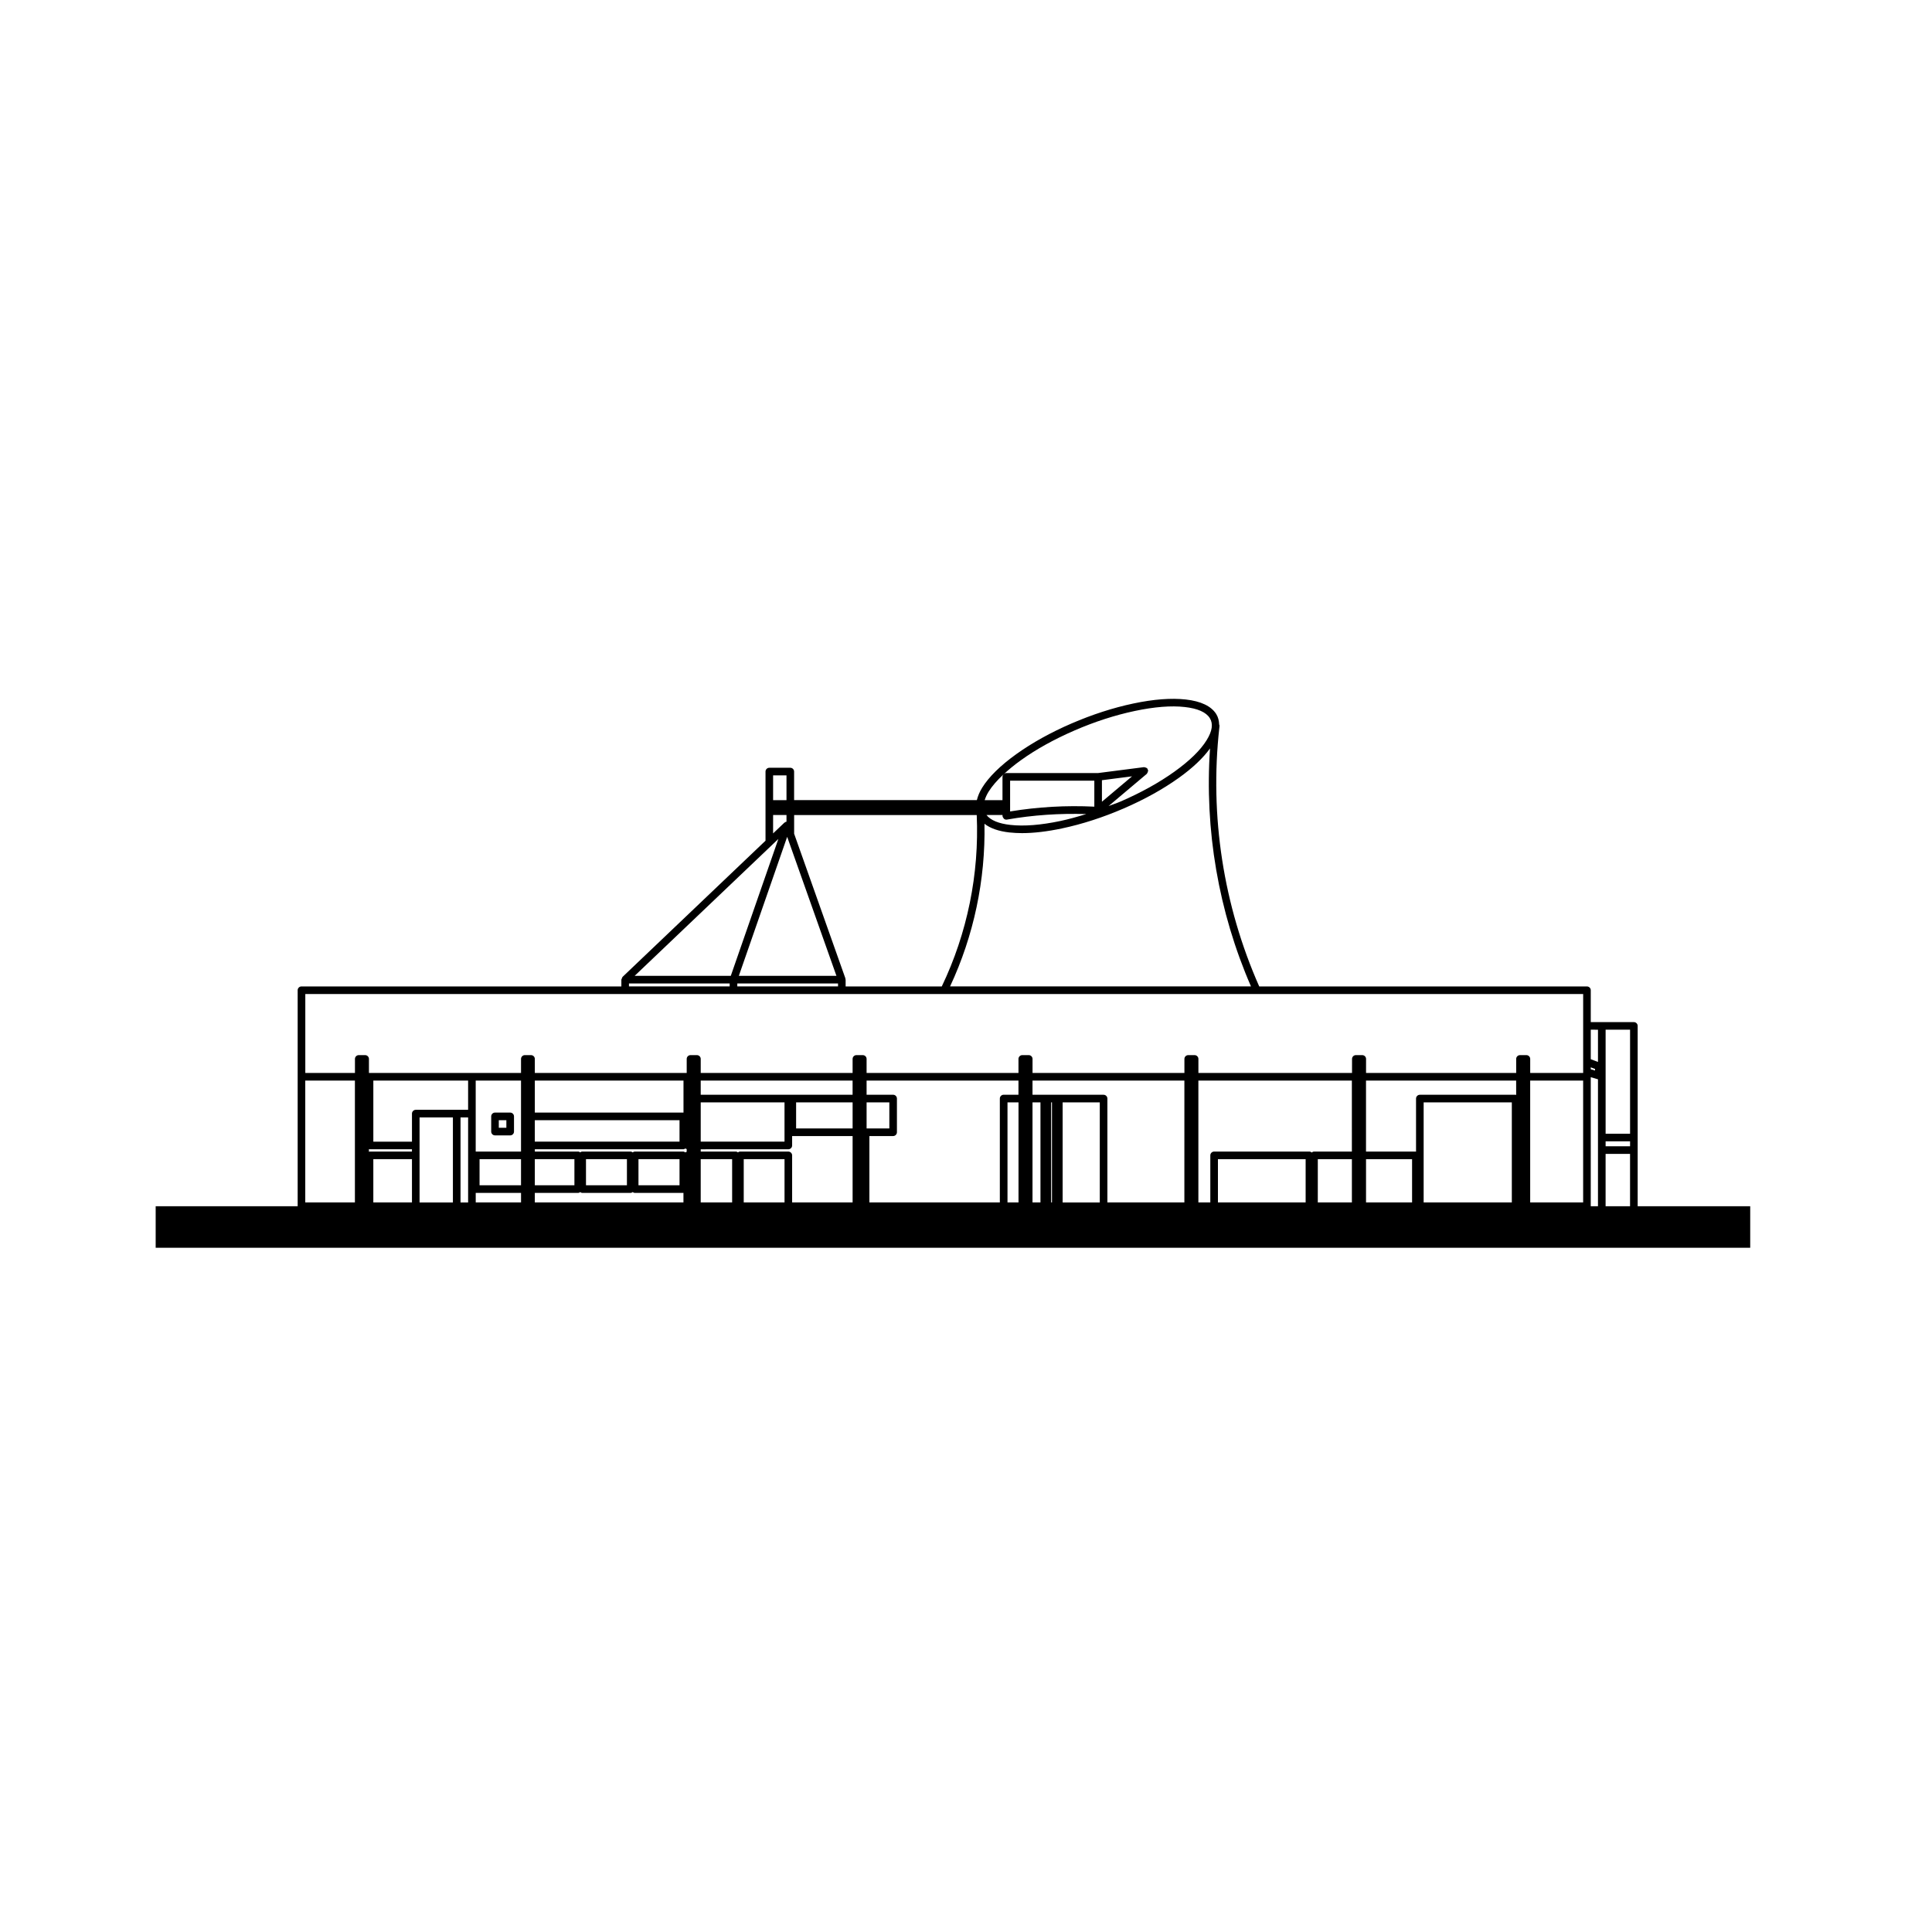 <?xml version="1.0" encoding="UTF-8"?>
<!-- Uploaded to: ICON Repo, www.svgrepo.com, Generator: ICON Repo Mixer Tools -->
<svg fill="#000000" width="800px" height="800px" version="1.1" viewBox="144 144 512 512" xmlns="http://www.w3.org/2000/svg">
 <g>
  <path d="m275.18 444.89h4.027c0.555 0 1.008-0.453 1.008-1.008v-4.027c0-0.555-0.453-1.008-1.008-1.008h-4.027c-0.555 0-1.008 0.453-1.008 1.008v4.027c0 0.555 0.453 1.008 1.008 1.008zm1.008-2.016v-2.004h2.004v2.004z"/>
  <path d="m578 463.67v-47.793c0-0.555-0.453-1.008-1.008-1.008h-11.422v-8.445c0-0.555-0.453-1.008-1.008-1.008h-86.855c-9.508-21.496-13.16-45.156-10.578-68.52 0-0.012 0-0.02 0.004-0.031 0.02-0.18 0.023-0.363 0.047-0.543 0.016-0.117-0.066-0.207-0.09-0.316-0.039-0.992-0.246-1.934-0.781-2.781-1.336-2.106-4.062-3.406-8.098-3.856-3.828-0.422-8.508-0.07-13.898 1.074-5.359 1.133-10.867 2.918-16.355 5.289-5.508 2.379-10.414 5.109-14.602 8.102-4.242 3.039-7.289 6.035-9.074 8.914-0.719 1.16-1.145 2.254-1.406 3.293h-48.43v-7.566c0-0.555-0.453-1.008-1.008-1.008h-5.562c-0.555 0-1.008 0.453-1.008 1.008v18.32l-37.891 36.098c-0.004 0.004 0 0.012-0.004 0.012-0.098 0.09-0.105 0.238-0.156 0.359s-0.141 0.223-0.145 0.348c0 0.004-0.004 0.012-0.004 0.016v1.793l-84.777-0.004c-0.555 0-1.008 0.453-1.008 1.008v57.242l-37.629 0.004v11.004l422.57-0.004v-11.004zm-14.445-56.238v20.914h-14.035v-3.719c0-0.555-0.453-1.008-1.008-1.008h-1.699c-0.555 0-1.008 0.453-1.008 1.008v3.719h-39.789l0.004-3.719c0-0.555-0.453-1.008-1.008-1.008h-1.699c-0.555 0-1.008 0.453-1.008 1.008l-0.004 3.719h-40.711v-3.719c0-0.555-0.453-1.008-1.008-1.008h-1.691c-0.555 0-1.008 0.453-1.008 1.008v3.719h-40.25v-3.719c0-0.555-0.453-1.008-1.008-1.008h-1.711c-0.555 0-1.008 0.453-1.008 1.008v3.719h-40.25v-3.719c0-0.555-0.453-1.008-1.008-1.008h-1.691c-0.555 0-1.008 0.453-1.008 1.008v3.719h-40.25v-3.719c0-0.555-0.453-1.008-1.008-1.008h-1.699c-0.555 0-1.008 0.453-1.008 1.008v3.719h-40.25v-3.719c0-0.555-0.453-1.008-1.008-1.008h-1.641c-0.555 0-1.008 0.453-1.008 1.008v3.719h-40.305v-3.719c0-0.555-0.453-1.008-1.008-1.008h-1.691c-0.555 0-1.008 0.453-1.008 1.008v3.719h-13.156v-20.914zm-214.97-39.492 1.691-1.613-12.609 36.281h-25.477zm85.422-17.055v6.887c-7.445-0.367-14.949 0.059-22.32 1.27v-8.156zm-8.973 10.68c-5.188 1.094-9.656 1.449-13.262 1.047-3.16-0.352-5.254-1.25-6.34-2.625h4.238v0.215c0 0.035 0.031 0.051 0.035 0.086 0 0.031-0.023 0.055-0.02 0.09 0.023 0.141 0.125 0.23 0.203 0.348 0.047 0.07 0.059 0.152 0.121 0.211 0.18 0.168 0.414 0.277 0.672 0.277 0.055 0 0.109-0.004 0.172-0.016 6.941-1.215 13.992-1.676 21.023-1.465-2.301 0.703-4.586 1.355-6.844 1.832zm10.988-10.801 7.981-1.027-7.981 6.727zm-33.18 9.227c0.691 15.645-2.5 31.312-9.266 45.43h-25.477v-1.793c0-0.066-0.055-0.102-0.066-0.16-0.012-0.059 0.031-0.109 0.012-0.172l-13.594-38.355v-4.941l48.391-0.004zm-37.176 42.621h-25.867l12.809-36.844zm-26.273 2.016h26.691v0.785h-26.691zm230.11 41.84h6.481v1.309h-6.481zm6.481-2.019h-6.481v-27.57h6.481zm-9.281-16.75-1.133-0.328v-0.516l1.133 0.43zm-298.65 2.664v7.75h-13.871c-0.555 0-1.008 0.453-1.008 1.008v7.43h-10.238v-16.188zm14.02 0v18.812h-11.996c-0.004 0-0.004 0.004-0.012 0.004v-18.816zm-18.051 9.77v22.531h-8.836v-22.531zm4.031 0v22.531h-2.012v-22.531zm14.02 11.062v6.914h-10.988v-6.914zm87.875-15.055v6.914h-14.973v-6.914zm9.734 6.914h-6.027v-6.914h6.027zm31.312-6.914h2.918v26.52h-2.918zm24.457 26.523h-9.844v-26.52h9.844zm31.312-11.469h23.242v11.461h-23.242zm35.5 0v11.461h-9.035l0.004-11.461zm42.383-15.055v26.52h-23.367v-26.52zm-26.434 26.523h-12.203v-11.461h12.203zm-95.43 0h-0.223v-26.52h0.223zm-3.051 0h-2.109v-26.52h2.109zm-166.56-11.469v11.461h-10.238v-11.461zm16.898 8.93c0.004 0 0.004 0.004 0.012 0.004h11.996v2.535h-12.004zm82.844-11.555c0.555 0 1.008-0.453 1.008-1.008v-2.488h16.027v17.59h-16.027v-12.473c0-0.555-0.453-1.008-1.008-1.008h-12.828c-0.207 0-0.367 0.109-0.523 0.215-0.16-0.105-0.324-0.215-0.523-0.215h-9.34v-0.609zm-67.184 14.094v-2.535h11.504c0.207 0 0.367-0.109 0.523-0.215 0.16 0.105 0.324 0.215 0.523 0.215h12.863c0.207 0 0.367-0.109 0.523-0.215 0.16 0.105 0.324 0.215 0.523 0.215h12.891c0.016 0 0.023-0.016 0.039-0.016v2.551zm24.41-11.469v6.914h-10.848v-6.914zm13.941 0v6.914h-10.879v-6.914zm-27.855 6.914h-10.496v-6.914h10.496zm33.469-6.914h8.328v11.461h-8.328zm11.402 0h10.812v11.461h-10.812zm-16.008-2.625c0.207 0 0.367-0.109 0.523-0.215 0.109 0.074 0.23 0.125 0.367 0.152v0.742c-0.137 0.023-0.258 0.082-0.367 0.152-0.16-0.105-0.324-0.215-0.523-0.215h-12.891c-0.207 0-0.367 0.109-0.523 0.215-0.16-0.105-0.324-0.215-0.523-0.215l-12.863-0.008c-0.207 0-0.367 0.109-0.523 0.215-0.16-0.105-0.324-0.215-0.523-0.215h-11.504v-0.609zm26.816-2.019h-22.207v-10.41h22.207zm-27.824 0h-38.352v-5.684h38.352zm-70.91 2.629h-11.246c-0.059 0-0.102 0.055-0.156 0.066v-0.742c0.059 0.012 0.098 0.066 0.156 0.066h11.246zm292.63-14.992c-0.055-0.012-0.09-0.059-0.145-0.059h-25.383c-0.555 0-1.008 0.453-1.008 1.008v14.066c-0.016 0-0.023-0.02-0.047-0.02h-13.211v-18.812h39.789zm-43.539 14.992h-10.035c-0.238 0-0.434 0.117-0.605 0.25-0.172-0.137-0.367-0.25-0.605-0.25h-25.262c-0.555 0-1.008 0.453-1.008 1.008v12.473h-3.164v-32.293h40.676zm-44.391 13.484h-20.402v-27.527c0-0.555-0.453-1.008-1.008-1.008h-18.836v-3.758h40.25zm-43.965-28.543h-3.93c-0.555 0-1.008 0.453-1.008 1.008v27.527h-34.57v-17.59h6.289c0.555 0 1.008-0.453 1.008-1.008v-8.926c0-0.555-0.453-1.008-1.008-1.008h-7.031v-3.758h40.25l-0.004 3.754zm-43.961 0h-40.25v-3.758h40.25zm-44.812 4.746c-0.016 0-0.023-0.016-0.039-0.016h-39.359v-8.488h39.398zm-87.078 23.797h-13.156v-32.293h13.156zm311.46-32.301h14.035v32.293h-14.035zm16.051-0.891 1.859 0.539c0.02 0.004 0.035 0.004 0.055 0.012v33.648h-1.914zm3.934 20.324h6.481v13.875h-6.481zm-2.019-32.91v8.543l-1.914-0.727v-7.82zm-91.957-11.473h-79.746c6.293-13.461 9.41-28.258 9.117-43.105 1.516 1.195 3.723 1.98 6.644 2.309 0.039 0.004 0.082 0.004 0.109 0.004h0.004c1.008 0.105 2.066 0.168 3.184 0.168 3.117 0 6.672-0.418 10.602-1.25 5.359-1.133 10.867-2.918 16.355-5.289 5.508-2.379 10.414-5.109 14.602-8.102 3.699-2.644 6.434-5.262 8.273-7.801-1.473 21.562 2.227 43.203 10.855 63.066zm-46.777-67.828c5.367-2.324 10.742-4.062 15.973-5.168 5.184-1.098 9.652-1.457 13.262-1.047 3.406 0.379 5.633 1.367 6.621 2.926 0.945 1.508 0.676 3.43-0.84 5.875-1.641 2.656-4.516 5.457-8.531 8.332-4.074 2.91-8.863 5.566-14.227 7.891-1.074 0.465-2.144 0.801-3.219 1.219l10.137-8.543c0.031-0.023 0.023-0.07 0.051-0.102 0.098-0.098 0.125-0.207 0.172-0.336 0.047-0.125 0.102-0.227 0.098-0.359 0-0.039 0.035-0.066 0.031-0.105-0.016-0.121-0.105-0.195-0.156-0.301-0.035-0.07-0.016-0.156-0.07-0.223-0.016-0.02-0.047-0.016-0.066-0.031-0.105-0.121-0.25-0.16-0.414-0.211-0.109-0.035-0.195-0.082-0.312-0.074-0.047 0-0.066-0.035-0.109-0.023l-12.176 1.566h-24.285c-0.258 0-0.48 0.117-0.656 0.273 1.301-1.203 2.769-2.422 4.5-3.664 4.062-2.918 8.852-5.57 14.219-7.894zm-22.762 16.227c0.922-1.492 2.273-3.027 3.961-4.606-0.16 0.18-0.277 0.406-0.277 0.672v6.168h-4.719c0.227-0.699 0.539-1.438 1.035-2.234zm-57.105 2.234v-6.559h3.547v6.559zm0 3.945h3.547v1.797c-0.059 0.012-0.109-0.031-0.172-0.012-0.02 0.012-0.023 0.035-0.047 0.039-0.059 0.023-0.098 0.082-0.152 0.117-0.051 0.031-0.117 0.02-0.16 0.059l-3.019 2.875zm-38.199 44.637h26.691v0.785h-26.691z"/>
 </g>
</svg>